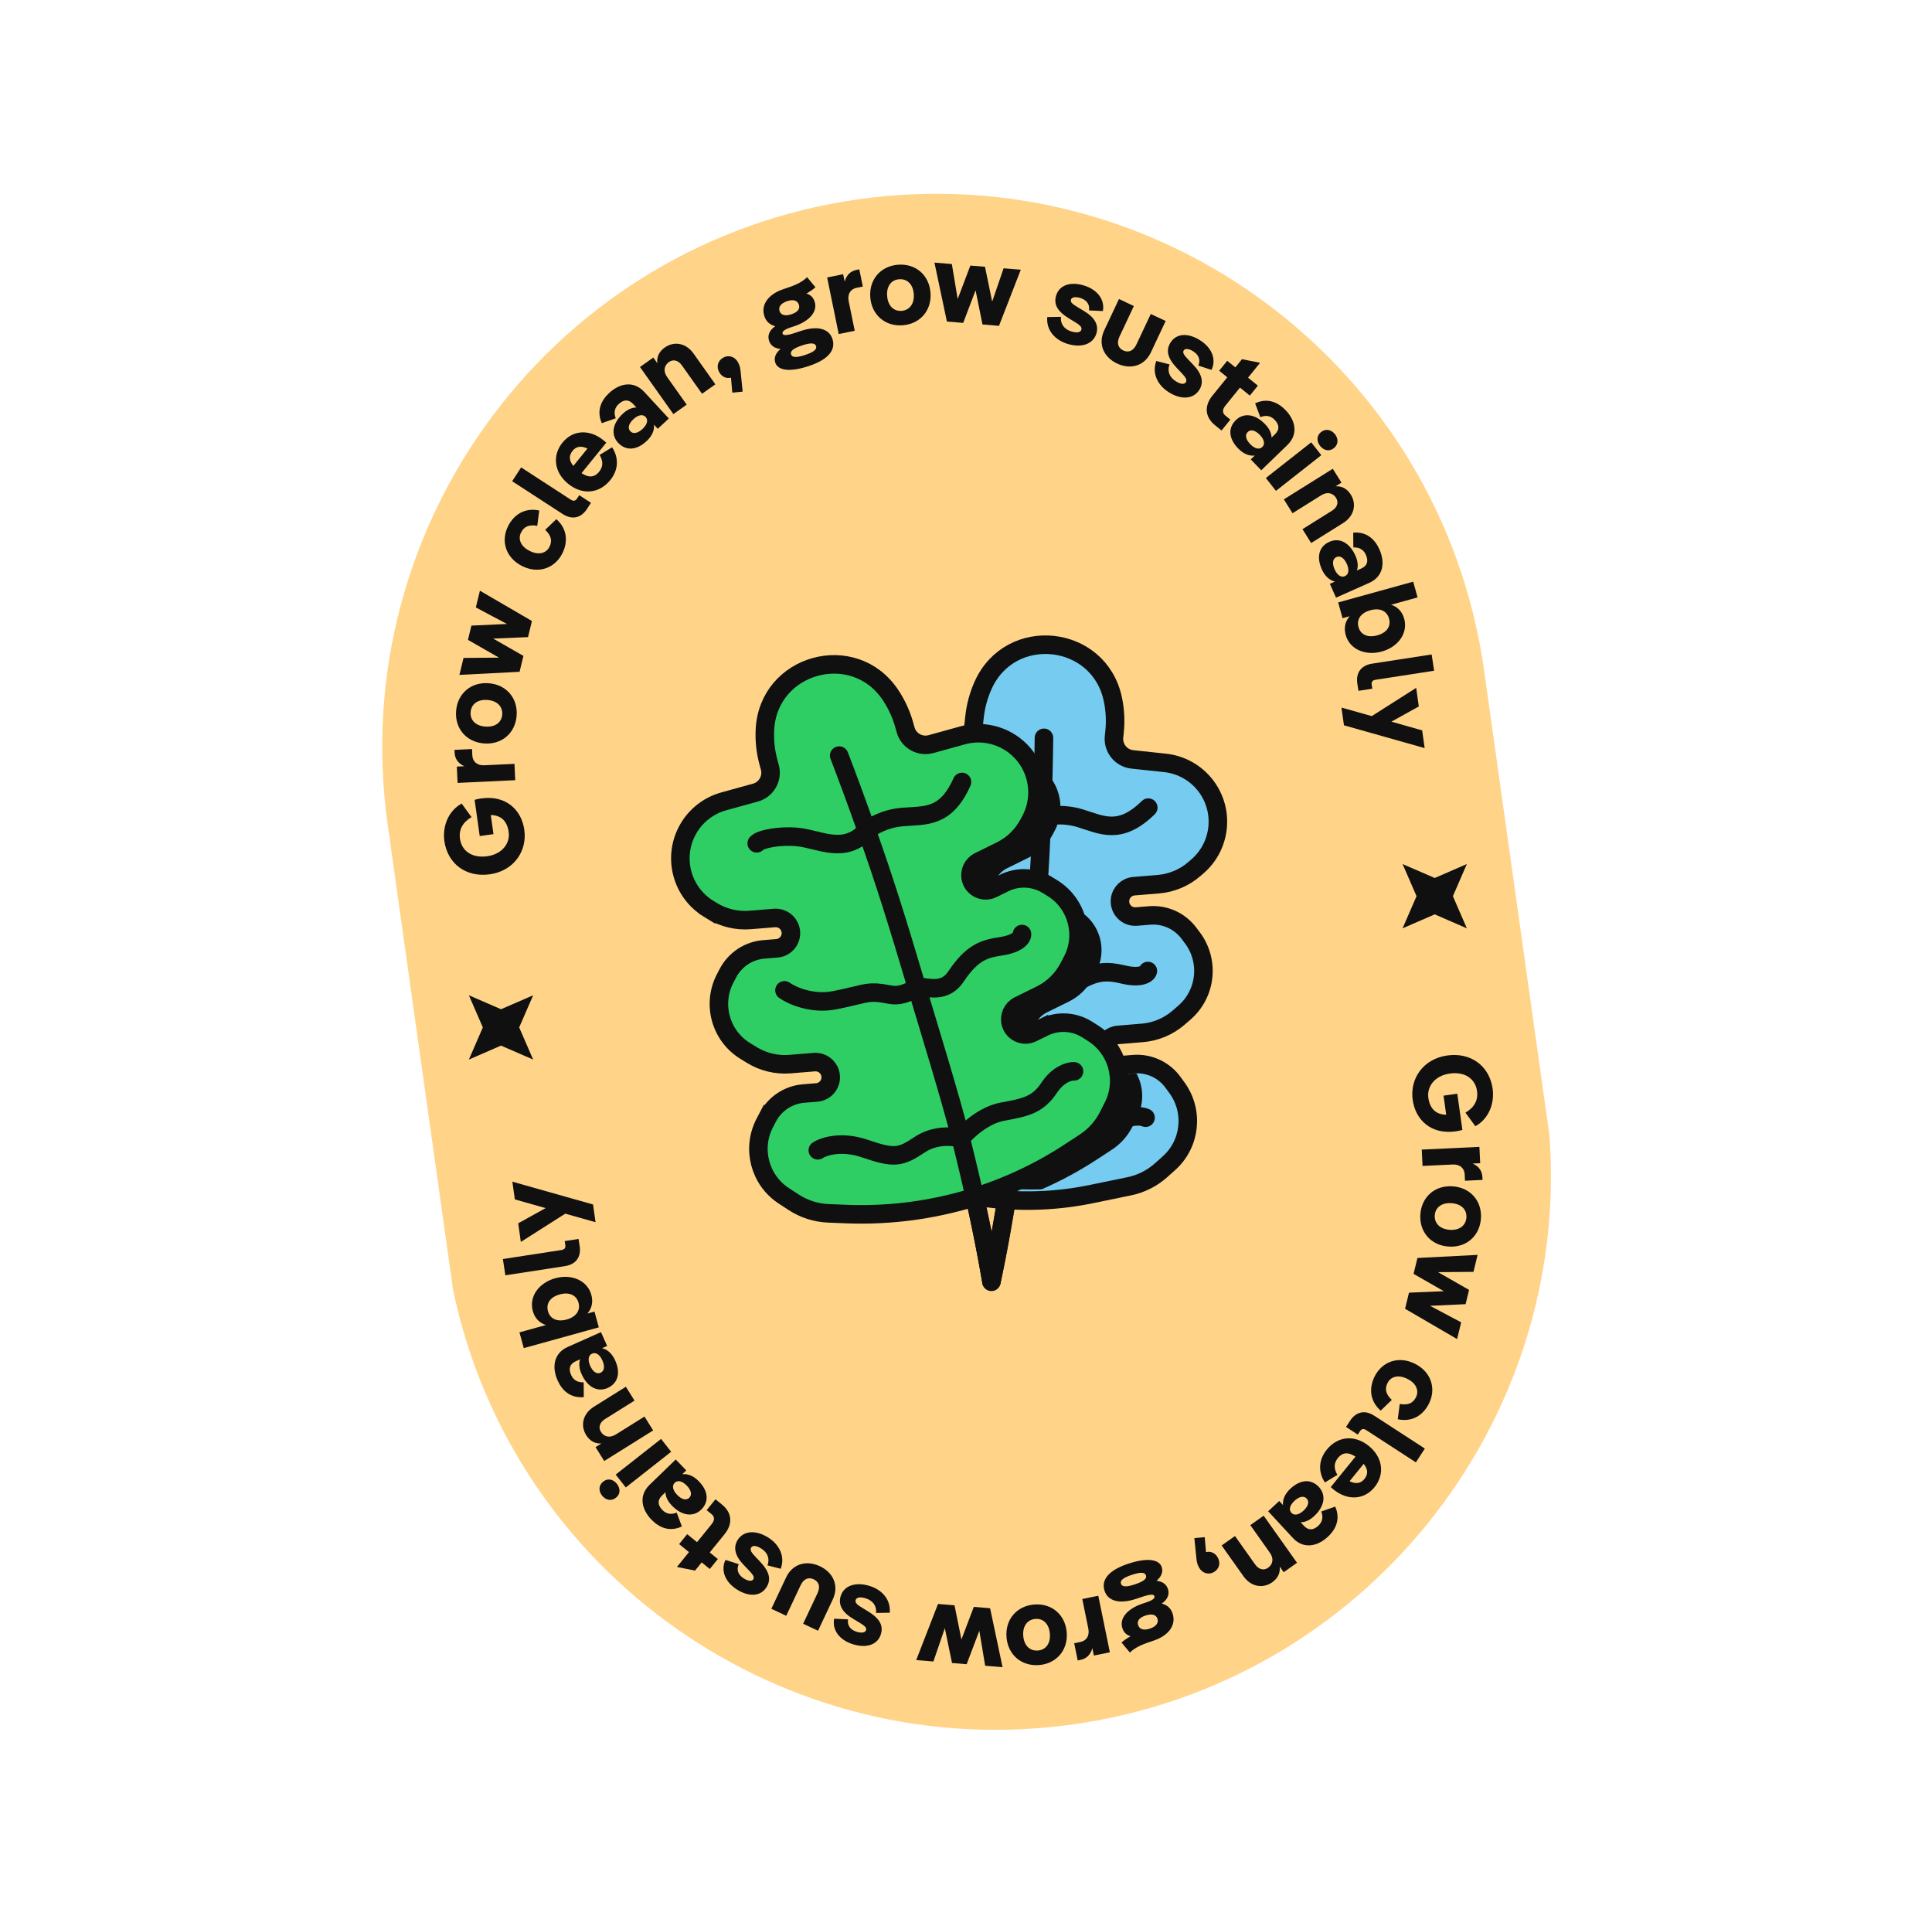<svg width="206" height="205" viewBox="0 0 206 205" fill="none" xmlns="http://www.w3.org/2000/svg">
<path d="M158.243 71.478C153.706 39.195 123.857 16.702 91.574 21.239C59.291 25.776 36.798 55.625 41.335 87.909C41.422 88.529 41.519 89.147 41.625 89.76L41.596 89.764L48.303 137.485C54.586 167.675 83.449 188.189 114.425 183.836C145.402 179.482 167.491 151.807 165.21 121.055L158.243 71.478Z" fill="#FFD489"/>
<path d="M49.994 106.106L53.421 107.595L56.848 106.106L55.359 109.533L56.848 112.96L53.421 111.472L49.994 112.96L51.482 109.533L49.994 106.106Z" fill="#101010"/>
<path d="M149.55 92.115L152.977 93.603L156.404 92.115L154.916 95.542L156.404 98.969L152.977 97.48L149.55 98.969L151.039 95.542L149.55 92.115Z" fill="#101010"/>
<path d="M154.202 118.839C153.171 118.828 152.47 118.268 152.296 117.035C152.128 115.837 152.983 114.675 154.58 114.451C156.2 114.223 157.305 115.014 157.487 116.306C157.625 117.292 157.206 118.057 156.256 118.622L157.309 120.067C158.798 119.247 159.362 117.551 159.154 116.071C158.814 113.652 156.845 112.169 154.309 112.525C151.772 112.881 150.305 114.968 150.629 117.269C150.928 119.395 152.588 120.982 155.206 120.614C155.441 120.581 155.674 120.536 155.928 120.464L155.385 116.601L153.917 116.807L154.202 118.839Z" fill="#101010"/>
<path d="M158.062 125.494C158.033 124.878 157.724 124.358 157.02 124.047L157.826 124.009L157.743 122.268L151.596 122.559L151.678 124.3L154.876 124.149C155.694 124.11 156.143 124.564 156.173 125.203L156.205 125.879L158.076 125.79L158.062 125.494Z" fill="#101010"/>
<path d="M151.447 129.443C151.311 131.299 152.536 132.757 154.44 132.896C156.344 133.036 157.768 131.772 157.904 129.916C158.039 128.071 156.815 126.614 154.91 126.474C153.006 126.335 151.582 127.598 151.447 129.443ZM152.984 129.555C153.043 128.751 153.691 128.192 154.779 128.272C155.867 128.351 156.414 128.998 156.355 129.802C156.295 130.618 155.659 131.19 154.571 131.11C153.483 131.03 152.925 130.371 152.984 129.555Z" fill="#101010"/>
<path d="M150.722 135.807L153.946 137.654L150.234 137.811L149.815 139.528L155.363 142.759L155.798 140.974L152.48 139.213L156.269 139.038L156.64 137.517L153.33 135.624L157.109 135.593L157.55 133.784L151.135 134.113L150.722 135.807Z" fill="#101010"/>
<path d="M146.578 146.729C145.942 147.989 146.063 149.379 147.215 150.386L148.403 149.246C147.737 148.617 147.633 148.06 147.954 147.425C148.264 146.811 149.029 146.48 150.066 147.004C151.104 147.528 151.291 148.34 150.981 148.954C150.66 149.589 150.15 149.836 149.249 149.673L149.036 151.306C150.53 151.636 151.721 150.909 152.357 149.649C153.159 148.062 152.615 146.272 150.879 145.395C149.143 144.518 147.38 145.142 146.578 146.729Z" fill="#101010"/>
<path d="M145.008 152.584C145.182 152.315 145.399 152.286 145.677 152.467L150.968 155.903L151.924 154.431L146.544 150.937C145.549 150.291 144.588 150.487 143.948 151.472L143.522 152.128L144.775 152.942L145.008 152.584Z" fill="#101010"/>
<path d="M142.672 155.416C143.113 154.873 143.716 154.751 144.53 155.291L141.89 158.54C141.975 158.624 142.094 158.721 142.187 158.796C143.677 160.007 145.454 159.908 146.554 158.555C147.683 157.165 147.437 155.362 145.956 154.157C144.447 152.931 142.643 153.1 141.469 154.545C140.646 155.558 140.483 156.83 141.266 158.048L142.599 157.236C142.178 156.512 142.238 155.949 142.672 155.416ZM145.477 157.68C145.11 158.131 144.584 158.253 143.899 157.911L145.402 156.061C145.876 156.644 145.888 157.174 145.477 157.68Z" fill="#101010"/>
<path d="M141.573 163.844C142.469 163.015 142.94 161.917 142.368 160.619L140.88 161.141C141.101 161.712 141.022 162.237 140.57 162.656C140.004 163.18 139.485 163.16 139.018 162.656L138.679 162.29C139.149 162.291 139.644 162.075 140.114 161.64C141.271 160.569 141.401 159.365 140.628 158.53C139.822 157.66 138.679 157.7 137.6 158.699C137.026 159.231 136.743 159.833 136.803 160.456L136.4 160.021L135.217 161.117L137.851 163.962C138.972 165.171 140.451 164.884 141.573 163.844ZM138.029 160C138.525 159.54 139.024 159.434 139.33 159.764C139.636 160.095 139.491 160.584 138.996 161.044C138.5 161.503 138 161.61 137.694 161.279C137.388 160.948 137.533 160.459 138.029 160Z" fill="#101010"/>
<path d="M135.654 168.684C136.206 168.293 136.529 167.744 136.449 167.016L136.874 167.616L138.296 166.608L134.737 161.587L133.315 162.595L135.4 165.536C135.852 166.175 135.715 166.781 135.202 167.144C134.786 167.439 134.238 167.363 133.826 166.782L131.68 163.754L130.258 164.762L132.583 168.042C133.385 169.174 134.658 169.391 135.654 168.684Z" fill="#101010"/>
<path d="M129.407 167.613C129.999 167.286 130.175 166.648 129.848 166.056C129.579 165.568 129.086 165.338 128.593 165.475L128.454 163.873L127.349 163.981L127.545 165.932C127.591 166.408 127.624 166.714 127.842 167.109C128.169 167.7 128.826 167.934 129.407 167.613Z" fill="#101010"/>
<path d="M120.277 166.716C118.105 167.438 117.407 168.495 117.778 169.609C118.13 170.667 119.322 171.058 121.145 170.451L121.483 170.339C122.034 170.155 122.972 169.818 123.084 170.156C123.211 170.538 122.446 170.755 121.839 170.958C120.218 171.497 119.322 172.52 119.677 173.589C119.831 174.05 120.116 174.305 120.547 174.437C120.191 174.643 119.853 174.868 119.583 175.108L120.479 176.184C121.102 175.54 122.058 175.221 123.026 174.899C124.567 174.386 125.445 173.269 125.029 172.02C124.827 171.413 124.426 171.109 123.875 170.955C124.464 170.546 124.734 170.006 124.532 169.399C124.348 168.847 123.887 168.589 123.317 168.528C123.831 168.082 124.042 167.587 123.866 167.059C123.633 166.361 122.584 165.948 120.277 166.716ZM122.138 172.233C122.847 171.997 123.274 172.154 123.413 172.571C123.551 172.987 123.311 173.392 122.602 173.628C121.905 173.86 121.492 173.672 121.354 173.256C121.215 172.84 121.441 172.465 122.138 172.233ZM120.681 167.893C121.66 167.567 122.08 167.628 122.189 167.954C122.297 168.28 121.997 168.58 121.018 168.906C120.04 169.232 119.631 169.168 119.522 168.841C119.414 168.515 119.703 168.219 120.681 167.893Z" fill="#101010"/>
<path d="M115.202 176.963C115.806 176.839 116.272 176.453 116.471 175.71L116.633 176.5L118.34 176.151L117.106 170.121L115.398 170.471L116.04 173.608C116.204 174.409 115.825 174.923 115.198 175.051L114.536 175.187L114.912 177.022L115.202 176.963Z" fill="#101010"/>
<path d="M110.277 171.057C108.422 171.205 107.168 172.638 107.32 174.541C107.472 176.444 108.937 177.66 110.793 177.511C112.637 177.364 113.891 175.932 113.739 174.029C113.587 172.125 112.121 170.91 110.277 171.057ZM110.4 172.594C111.204 172.53 111.855 173.084 111.942 174.172C112.029 175.26 111.473 175.899 110.669 175.963C109.854 176.028 109.192 175.486 109.105 174.399C109.018 173.311 109.585 172.659 110.4 172.594Z" fill="#101010"/>
<path d="M103.833 171.31L102.513 174.783L101.776 171.141L100.015 170.997L97.692 176.982L99.524 177.132L100.743 173.579L101.509 177.295L103.069 177.423L104.421 173.857L105.043 177.585L106.899 177.737L105.57 171.453L103.833 171.31Z" fill="#101010"/>
<path d="M92.751 169.086C91.236 168.607 89.993 169.035 89.639 170.155C89.353 171.059 89.79 171.881 90.941 172.569L91.463 172.883C92.11 173.274 92.444 173.479 92.343 173.796C92.265 174.045 91.876 174.133 91.333 173.961C90.711 173.765 90.315 173.328 90.42 172.64L88.938 172.57C88.72 173.769 89.49 174.834 90.915 175.284C92.396 175.753 93.571 175.341 93.914 174.255C94.218 173.294 93.798 172.539 92.514 171.76L91.992 171.446C91.386 171.08 91.143 170.867 91.236 170.573C91.329 170.279 91.744 170.223 92.332 170.409C93.056 170.638 93.488 171.198 93.41 171.957L94.872 171.934C94.989 170.503 94.028 169.491 92.751 169.086Z" fill="#101010"/>
<path d="M87.42 166.976C86.004 166.309 84.512 166.695 83.815 168.176L82.245 171.513L83.833 172.26L85.358 169.02C85.711 168.268 86.249 168.128 86.764 168.371C87.279 168.613 87.514 169.117 87.16 169.868L85.635 173.108L87.224 173.855L88.794 170.519C89.491 169.038 88.837 167.642 87.42 166.976Z" fill="#101010"/>
<path d="M81.95 163.943C80.614 163.082 79.303 163.168 78.667 164.154C78.153 164.952 78.358 165.86 79.287 166.826L79.708 167.267C80.23 167.815 80.497 168.1 80.317 168.379C80.176 168.598 79.778 168.581 79.299 168.273C78.751 167.919 78.483 167.394 78.766 166.758L77.355 166.3C76.829 167.4 77.292 168.629 78.547 169.439C79.853 170.281 81.095 170.193 81.712 169.236C82.258 168.389 82.051 167.55 81.018 166.46L80.597 166.019C80.109 165.507 79.93 165.237 80.097 164.978C80.264 164.719 80.68 164.775 81.198 165.109C81.836 165.52 82.106 166.174 81.83 166.885L83.247 167.248C83.736 165.899 83.076 164.669 81.95 163.943Z" fill="#101010"/>
<path d="M77.258 163.556C78.154 162.45 78.056 161.272 76.979 160.398L76.288 159.838L75.347 160.998L75.863 161.417C76.222 161.708 76.218 162.071 75.859 162.513L74.321 164.411L73.271 163.559L72.412 164.619L73.462 165.47L72.178 167.054L74.107 167.443L74.816 166.568L75.682 167.27L76.541 166.21L75.675 165.508L77.258 163.556Z" fill="#101010"/>
<path d="M69.463 162.013C70.313 162.89 71.421 163.336 72.706 162.736L72.151 161.259C71.585 161.493 71.058 161.426 70.629 160.983C70.093 160.429 70.101 159.91 70.596 159.431L70.953 159.085C70.963 159.555 71.189 160.045 71.635 160.505C72.732 161.638 73.938 161.741 74.756 160.95C75.608 160.125 75.542 158.983 74.52 157.927C73.975 157.364 73.367 157.094 72.746 157.168L73.172 156.756L72.05 155.597L69.264 158.294C68.079 159.441 68.399 160.913 69.463 162.013ZM73.229 158.384C73.699 158.869 73.817 159.366 73.493 159.679C73.169 159.993 72.677 159.859 72.207 159.373C71.737 158.888 71.619 158.391 71.943 158.078C72.266 157.764 72.759 157.898 73.229 158.384Z" fill="#101010"/>
<path d="M65.775 158.193C65.401 157.718 64.82 157.555 64.317 157.951C63.814 158.347 63.816 158.964 64.19 159.439C64.571 159.924 65.17 160.072 65.673 159.676C66.176 159.28 66.156 158.678 65.775 158.193ZM71.563 154.773L70.486 153.403L65.648 157.207L66.725 158.577L71.563 154.773Z" fill="#101010"/>
<path d="M62.505 153.002C62.863 153.575 63.392 153.929 64.124 153.891L63.5 154.281L64.424 155.759L69.643 152.497L68.719 151.019L65.662 152.93C64.999 153.345 64.401 153.172 64.068 152.639C63.798 152.207 63.906 151.664 64.509 151.287L67.657 149.319L66.733 147.841L63.324 149.972C62.147 150.708 61.857 151.966 62.505 153.002Z" fill="#101010"/>
<path d="M59.45 147.157C59.947 148.272 60.835 149.071 62.248 148.948L62.233 147.371C61.621 147.397 61.149 147.153 60.898 146.59C60.585 145.885 60.771 145.4 61.399 145.12L61.854 144.918C61.702 145.362 61.746 145.9 62.007 146.485C62.649 147.926 63.746 148.437 64.786 147.973C65.869 147.491 66.2 146.396 65.601 145.053C65.283 144.338 64.804 143.876 64.195 143.732L64.737 143.491L64.08 142.018L60.538 143.595C59.032 144.266 58.828 145.759 59.45 147.157ZM64.232 145.04C64.507 145.657 64.447 146.164 64.036 146.347C63.624 146.531 63.207 146.236 62.932 145.619C62.657 145.001 62.717 144.494 63.129 144.311C63.54 144.128 63.957 144.422 64.232 145.04Z" fill="#101010"/>
<path d="M56.809 139.766C57.041 140.601 57.573 141.056 58.208 141.262L55.385 142.043L55.85 143.723L63.85 141.508L63.385 139.828L62.631 140.037C63.058 139.537 63.28 138.873 63.049 138.038C62.628 136.518 60.961 135.786 59.201 136.274C57.441 136.761 56.389 138.246 56.809 139.766ZM61.684 138.884C61.902 139.673 61.471 140.383 60.42 140.674C59.369 140.965 58.645 140.575 58.427 139.786C58.209 138.997 58.628 138.291 59.679 137.999C60.731 137.708 61.465 138.095 61.684 138.884Z" fill="#101010"/>
<path d="M60.276 132.733C60.325 133.05 60.182 133.215 59.854 133.266L53.619 134.227L53.886 135.961L60.227 134.984C61.399 134.804 61.986 134.017 61.807 132.857L61.688 132.084L60.211 132.311L60.276 132.733Z" fill="#101010"/>
<path d="M63.235 128.41L54.63 125.979L54.896 127.869L58.176 128.797L55.254 130.417L55.533 132.402L60.271 129.389L63.5 130.3L63.235 128.41Z" fill="#101010"/>
<path d="M52.332 86.895C53.363 86.906 54.064 87.466 54.238 88.699C54.406 89.897 53.551 91.059 51.954 91.283C50.334 91.511 49.229 90.72 49.047 89.428C48.909 88.442 49.328 87.676 50.278 87.112L49.225 85.667C47.736 86.487 47.172 88.183 47.38 89.663C47.72 92.082 49.688 93.565 52.225 93.209C54.761 92.852 56.229 90.766 55.905 88.465C55.606 86.339 53.946 84.752 51.328 85.12C51.093 85.153 50.86 85.198 50.606 85.269L51.149 89.133L52.617 88.927L52.332 86.895Z" fill="#101010"/>
<path d="M48.472 80.24C48.501 80.856 48.81 81.376 49.514 81.687L48.708 81.725L48.791 83.466L54.938 83.175L54.856 81.434L51.658 81.585C50.84 81.624 50.391 81.17 50.361 80.531L50.329 79.855L48.458 79.944L48.472 80.24Z" fill="#101010"/>
<path d="M55.087 76.291C55.223 74.434 53.998 72.977 52.094 72.838C50.19 72.698 48.766 73.961 48.63 75.818C48.494 77.663 49.719 79.12 51.623 79.26C53.528 79.399 54.952 78.136 55.087 76.291ZM53.55 76.179C53.491 76.983 52.843 77.542 51.755 77.462C50.667 77.382 50.12 76.736 50.179 75.932C50.239 75.116 50.875 74.544 51.963 74.624C53.051 74.703 53.609 75.363 53.55 76.179Z" fill="#101010"/>
<path d="M55.812 69.927L52.588 68.08L56.3 67.923L56.718 66.206L51.171 62.975L50.736 64.76L54.054 66.521L50.264 66.696L49.894 68.217L53.204 70.11L49.425 70.141L48.984 71.95L55.399 71.621L55.812 69.927Z" fill="#101010"/>
<path d="M59.956 59.004C60.592 57.745 60.471 56.355 59.319 55.348L58.131 56.488C58.797 57.117 58.901 57.674 58.58 58.309C58.27 58.923 57.505 59.254 56.467 58.73C55.43 58.206 55.243 57.394 55.553 56.78C55.874 56.145 56.384 55.898 57.285 56.06L57.498 54.428C56.004 54.098 54.813 54.825 54.177 56.085C53.375 57.672 53.919 59.462 55.655 60.339C57.391 61.216 59.154 60.592 59.956 59.004Z" fill="#101010"/>
<path d="M61.526 53.15C61.352 53.419 61.135 53.448 60.857 53.267L55.566 49.831L54.61 51.303L59.99 54.797C60.985 55.443 61.946 55.247 62.586 54.262L63.012 53.606L61.759 52.792L61.526 53.15Z" fill="#101010"/>
<path d="M63.862 50.318C63.421 50.861 62.818 50.983 62.004 50.443L64.644 47.194C64.559 47.11 64.439 47.013 64.347 46.938C62.857 45.727 61.08 45.826 59.98 47.179C58.851 48.568 59.096 50.372 60.578 51.576C62.087 52.803 63.891 52.633 65.065 51.189C65.888 50.176 66.051 48.903 65.268 47.686L63.935 48.498C64.356 49.222 64.296 49.785 63.862 50.318ZM61.057 48.054C61.423 47.603 61.95 47.481 62.635 47.823L61.132 49.673C60.658 49.09 60.646 48.56 61.057 48.054Z" fill="#101010"/>
<path d="M64.961 41.889C64.064 42.719 63.594 43.817 64.166 45.115L65.654 44.593C65.433 44.022 65.511 43.496 65.964 43.078C66.529 42.554 67.049 42.574 67.516 43.078L67.855 43.444C67.385 43.443 66.89 43.658 66.42 44.093C65.263 45.165 65.133 46.369 65.906 47.204C66.712 48.074 67.855 48.034 68.934 47.035C69.508 46.503 69.791 45.901 69.731 45.278L70.134 45.713L71.317 44.617L68.683 41.772C67.562 40.563 66.083 40.85 64.961 41.889ZM68.505 45.734C68.009 46.194 67.51 46.3 67.204 45.97C66.898 45.639 67.043 45.15 67.538 44.69C68.034 44.231 68.534 44.124 68.84 44.455C69.146 44.785 69.001 45.275 68.505 45.734Z" fill="#101010"/>
<path d="M70.879 37.05C70.328 37.441 70.005 37.989 70.085 38.718L69.66 38.118L68.238 39.126L71.797 44.147L73.219 43.139L71.134 40.198C70.682 39.559 70.819 38.953 71.332 38.59C71.748 38.295 72.296 38.371 72.707 38.952L74.854 41.98L76.276 40.972L73.951 37.692C73.149 36.56 71.876 36.343 70.879 37.05Z" fill="#101010"/>
<path d="M77.127 38.121C76.535 38.447 76.359 39.086 76.686 39.678C76.955 40.166 77.448 40.395 77.941 40.259L78.08 41.861L79.185 41.753L78.989 39.802C78.943 39.326 78.91 39.02 78.692 38.625C78.365 38.033 77.708 37.8 77.127 38.121Z" fill="#101010"/>
<path d="M86.257 39.018C88.428 38.296 89.126 37.238 88.756 36.124C88.404 35.067 87.212 34.676 85.389 35.283L85.051 35.395C84.5 35.579 83.562 35.916 83.45 35.578C83.323 35.196 84.088 34.979 84.695 34.776C86.316 34.237 87.212 33.214 86.856 32.145C86.703 31.684 86.418 31.428 85.987 31.297C86.343 31.091 86.681 30.866 86.951 30.626L86.055 29.549C85.432 30.194 84.476 30.512 83.508 30.835C81.967 31.348 81.089 32.465 81.504 33.714C81.707 34.321 82.108 34.625 82.659 34.779C82.07 35.188 81.8 35.727 82.002 36.335C82.186 36.886 82.647 37.145 83.217 37.206C82.703 37.652 82.492 38.147 82.668 38.675C82.9 39.373 83.95 39.786 86.257 39.018ZM84.396 33.501C83.687 33.737 83.26 33.579 83.121 33.163C82.982 32.747 83.223 32.342 83.931 32.106C84.629 31.874 85.041 32.062 85.18 32.478C85.319 32.894 85.093 33.269 84.396 33.501ZM85.853 37.841C84.874 38.166 84.454 38.106 84.345 37.78C84.237 37.454 84.537 37.154 85.516 36.828C86.494 36.502 86.903 36.566 87.012 36.892C87.12 37.219 86.831 37.515 85.853 37.841Z" fill="#101010"/>
<path d="M91.332 28.771C90.728 28.895 90.262 29.281 90.063 30.023L89.901 29.233L88.194 29.583L89.428 35.613L91.136 35.263L90.494 32.126C90.329 31.325 90.709 30.811 91.336 30.683L91.998 30.547L91.622 28.712L91.332 28.771Z" fill="#101010"/>
<path d="M96.257 34.677C98.112 34.528 99.366 33.096 99.214 31.193C99.062 29.29 97.597 28.074 95.741 28.223C93.897 28.37 92.643 29.802 92.795 31.705C92.947 33.608 94.412 34.824 96.257 34.677ZM96.134 33.14C95.33 33.204 94.679 32.649 94.592 31.562C94.505 30.474 95.061 29.835 95.865 29.771C96.68 29.706 97.342 30.248 97.429 31.335C97.516 32.423 96.949 33.075 96.134 33.14Z" fill="#101010"/>
<path d="M102.701 34.424L104.021 30.951L104.758 34.593L106.519 34.737L108.842 28.752L107.01 28.602L105.791 32.155L105.025 28.439L103.465 28.311L102.113 31.877L101.491 28.149L99.635 27.997L100.964 34.281L102.701 34.424Z" fill="#101010"/>
<path d="M113.783 36.647C115.298 37.127 116.541 36.699 116.895 35.579C117.181 34.675 116.744 33.853 115.593 33.165L115.071 32.851C114.424 32.459 114.09 32.255 114.191 31.938C114.269 31.689 114.658 31.601 115.201 31.773C115.822 31.969 116.219 32.406 116.114 33.093L117.596 33.164C117.814 31.965 117.044 30.9 115.619 30.45C114.138 29.981 112.963 30.393 112.62 31.479C112.316 32.44 112.736 33.194 114.02 33.973L114.542 34.288C115.148 34.654 115.391 34.867 115.298 35.161C115.205 35.455 114.79 35.511 114.202 35.325C113.478 35.096 113.046 34.536 113.124 33.777L111.662 33.8C111.545 35.231 112.506 36.243 113.783 36.647Z" fill="#101010"/>
<path d="M119.114 38.758C120.53 39.425 122.022 39.039 122.719 37.558L124.289 34.221L122.701 33.474L121.176 36.714C120.823 37.465 120.285 37.605 119.77 37.363C119.255 37.121 119.02 36.617 119.374 35.866L120.898 32.626L119.31 31.878L117.74 35.215C117.043 36.696 117.697 38.092 119.114 38.758Z" fill="#101010"/>
<path d="M124.584 41.791C125.92 42.652 127.231 42.566 127.867 41.579C128.381 40.782 128.176 39.874 127.247 38.908L126.826 38.467C126.304 37.919 126.037 37.634 126.217 37.355C126.358 37.136 126.756 37.153 127.235 37.461C127.783 37.814 128.051 38.34 127.768 38.976L129.179 39.434C129.705 38.334 129.242 37.105 127.987 36.295C126.681 35.453 125.439 35.541 124.822 36.498C124.276 37.345 124.483 38.184 125.516 39.273L125.937 39.714C126.425 40.227 126.604 40.497 126.437 40.756C126.27 41.015 125.854 40.959 125.336 40.625C124.698 40.214 124.428 39.56 124.704 38.849L123.287 38.485C122.798 39.835 123.458 41.065 124.584 41.791Z" fill="#101010"/>
<path d="M129.276 42.178C128.38 43.284 128.478 44.462 129.555 45.336L130.246 45.896L131.187 44.735L130.671 44.317C130.312 44.026 130.316 43.663 130.675 43.221L132.213 41.323L133.263 42.175L134.122 41.115L133.072 40.264L134.356 38.679L132.427 38.291L131.718 39.166L130.852 38.464L129.993 39.523L130.859 40.225L129.276 42.178Z" fill="#101010"/>
<path d="M137.071 43.721C136.221 42.844 135.113 42.398 133.828 42.998L134.383 44.474C134.949 44.24 135.476 44.308 135.905 44.751C136.441 45.304 136.433 45.824 135.938 46.303L135.581 46.649C135.571 46.179 135.345 45.689 134.899 45.229C133.802 44.096 132.596 43.992 131.778 44.784C130.926 45.609 130.992 46.751 132.014 47.807C132.559 48.37 133.166 48.639 133.788 48.566L133.362 48.978L134.484 50.137L137.27 47.44C138.454 46.293 138.134 44.821 137.071 43.721ZM133.305 47.35C132.835 46.864 132.717 46.368 133.041 46.054C133.365 45.741 133.857 45.875 134.327 46.36C134.797 46.846 134.915 47.343 134.591 47.656C134.268 47.97 133.775 47.836 133.305 47.35Z" fill="#101010"/>
<path d="M140.759 47.541C141.133 48.016 141.713 48.178 142.217 47.783C142.72 47.387 142.718 46.77 142.344 46.295C141.963 45.81 141.364 45.662 140.861 46.058C140.358 46.454 140.378 47.056 140.759 47.541ZM134.971 50.961L136.048 52.331L140.886 48.527L139.809 47.157L134.971 50.961Z" fill="#101010"/>
<path d="M144.029 52.732C143.671 52.159 143.142 51.805 142.41 51.843L143.034 51.453L142.11 49.975L136.891 53.237L137.815 54.715L140.872 52.804C141.535 52.389 142.133 52.562 142.466 53.094C142.736 53.527 142.628 54.07 142.025 54.447L138.877 56.414L139.801 57.893L143.21 55.762C144.386 55.026 144.677 53.768 144.029 52.732Z" fill="#101010"/>
<path d="M147.084 58.577C146.587 57.462 145.699 56.663 144.286 56.785L144.301 58.363C144.913 58.337 145.385 58.581 145.636 59.144C145.949 59.848 145.763 60.334 145.135 60.614L144.68 60.816C144.832 60.372 144.787 59.834 144.527 59.249C143.885 57.808 142.788 57.297 141.748 57.761C140.665 58.243 140.334 59.338 140.933 60.681C141.251 61.396 141.73 61.858 142.339 62.002L141.797 62.243L142.454 63.716L145.996 62.139C147.501 61.468 147.706 59.975 147.084 58.577ZM142.302 60.694C142.027 60.077 142.087 59.57 142.498 59.386C142.91 59.203 143.327 59.498 143.602 60.115C143.877 60.733 143.817 61.24 143.405 61.423C142.994 61.606 142.577 61.312 142.302 60.694Z" fill="#101010"/>
<path d="M149.724 65.968C149.493 65.133 148.961 64.678 148.326 64.472L151.149 63.69L150.683 62.011L142.684 64.226L143.149 65.906L143.903 65.697C143.476 66.197 143.254 66.861 143.485 67.696C143.906 69.216 145.573 69.948 147.332 69.46C149.092 68.973 150.145 67.487 149.724 65.968ZM144.85 66.85C144.632 66.061 145.063 65.351 146.114 65.06C147.165 64.769 147.889 65.159 148.107 65.948C148.325 66.736 147.906 67.443 146.855 67.734C145.803 68.026 145.068 67.638 144.85 66.85Z" fill="#101010"/>
<path d="M146.258 73.001C146.209 72.684 146.352 72.519 146.68 72.468L152.915 71.507L152.648 69.772L146.307 70.75C145.135 70.93 144.548 71.716 144.727 72.877L144.846 73.65L146.323 73.423L146.258 73.001Z" fill="#101010"/>
<path d="M143.299 77.324L151.904 79.755L151.638 77.865L148.358 76.936L151.28 75.316L151.001 73.332L146.263 76.345L143.034 75.434L143.299 77.324Z" fill="#101010"/>
<path d="M90.807 104.778L91.597 104.184L90.807 104.778C91.667 105.921 92.868 106.76 94.236 107.175L96.723 107.93C97.468 108.156 97.948 108.879 97.865 109.654C97.757 110.666 96.755 111.329 95.781 111.034L95.206 110.859C93.156 110.238 90.973 111.3 90.198 113.297L89.613 114.804C89.228 115.796 89.122 116.875 89.305 117.923L89.399 118.457C89.847 121.018 91.544 123.186 93.922 124.236L95.932 125.124C102.347 127.957 109.487 128.72 116.356 127.304L120.409 126.469C121.665 126.21 122.83 125.625 123.786 124.772L124.634 124.015C126.948 121.953 127.319 118.472 125.494 115.967L125.068 115.383C124.095 114.048 122.497 113.316 120.851 113.451L119.478 113.564C118.464 113.647 117.624 112.787 117.732 111.775C117.815 111 118.436 110.394 119.213 110.331L121.803 110.118C123.228 110.001 124.579 109.434 125.66 108.499L126.281 107.962C128.622 105.938 128.995 102.447 127.134 99.974L126.762 99.479C125.78 98.174 124.197 97.463 122.569 97.597L121.17 97.711C120.156 97.794 119.317 96.934 119.425 95.922C119.507 95.148 120.129 94.542 120.905 94.478L123.495 94.266C124.92 94.149 126.271 93.582 127.353 92.647L127.678 92.365C130.185 90.197 130.584 86.458 128.591 83.809C127.542 82.414 125.96 81.517 124.224 81.332L120.739 80.96C119.53 80.831 118.655 79.746 118.784 78.538L118.837 78.047C118.963 76.868 118.9 75.677 118.652 74.517C117.174 67.611 107.735 66.603 104.832 73.041C104.344 74.123 104.032 75.274 103.906 76.454L103.625 79.079C103.595 79.364 103.413 79.611 103.149 79.725L100.553 80.846C99.779 81.18 98.88 81.024 98.264 80.449C96.733 79.019 94.37 78.975 92.786 80.345L92.203 80.849L92.85 81.596L92.203 80.849C90.232 82.554 89.918 85.495 91.485 87.577L92.499 88.926C93.359 90.069 94.56 90.908 95.928 91.323L98.415 92.077C99.16 92.303 99.64 93.027 99.557 93.802C99.449 94.813 98.447 95.477 97.474 95.182L96.13 94.774C94.567 94.3 92.87 94.66 91.635 95.729L91.166 96.134C88.826 98.158 88.453 101.65 90.314 104.122L90.807 104.778Z" fill="#75CBF0" stroke="#101010" stroke-width="1.976"/>
<path fill-rule="evenodd" clip-rule="evenodd" d="M97.839 79.509C96.375 79.353 94.912 79.811 93.799 80.774C91.685 82.602 91.348 85.755 93.028 87.988L93.287 88.332C94.021 89.307 95.045 90.023 96.213 90.377L98.7 91.132C99.899 91.495 100.671 92.66 100.538 93.906C100.364 95.534 98.752 96.602 97.185 96.127L95.841 95.72C94.603 95.344 93.258 95.63 92.279 96.476L91.811 96.882C89.863 98.566 89.553 101.471 91.101 103.528L91.595 104.184C92.328 105.159 93.353 105.876 94.521 106.23L97.007 106.984C98.207 107.348 98.978 108.513 98.845 109.759C98.672 111.387 97.059 112.455 95.492 111.98L94.323 111.625C92.999 111.223 91.562 111.611 90.62 112.624L90.109 113.174C89.895 113.403 89.708 113.649 89.547 113.907L90.183 113.855C91.432 113.753 92.577 114.554 92.911 115.762C93.347 117.34 92.239 118.925 90.607 119.058L89.595 119.141L89.926 119.785C90.619 121.131 91.751 122.198 93.136 122.809L95.01 123.637C100.084 125.878 105.568 126.946 111.059 126.798C113.09 125.914 115.052 124.857 116.924 123.634L118.561 122.564C119.488 121.957 120.239 121.117 120.737 120.128L121.248 119.113C122.018 117.585 121.94 115.836 121.168 114.424C121.089 114.426 121.009 114.43 120.93 114.436L119.556 114.549C117.924 114.682 116.574 113.298 116.748 111.67C116.749 111.654 116.751 111.637 116.753 111.621C116.212 111.631 115.672 111.759 115.17 112.006L113.934 112.615C112.465 113.338 110.701 112.546 110.265 110.968C109.931 109.76 110.503 108.485 111.628 107.931L113.959 106.783C115.054 106.244 115.948 105.371 116.514 104.29L116.894 103.562C118.088 101.281 117.31 98.465 115.114 97.119L114.586 96.796C113.483 96.119 112.11 96.056 110.949 96.628L109.689 97.248C108.22 97.971 106.456 97.179 106.02 95.601C105.686 94.393 106.258 93.118 107.383 92.564L109.714 91.416C110.809 90.877 111.703 90.004 112.269 88.923L112.468 88.542C113.764 86.065 112.919 83.009 110.536 81.548C109.281 80.779 107.763 80.565 106.344 80.957L102.966 81.89C101.268 82.359 99.512 81.363 99.043 79.665L99.035 79.637L97.839 79.509Z" fill="#101010"/>
<path d="M111.312 78.66C111.292 80.903 111.224 83.803 111.093 87.166M105.712 136.655C106.737 131.868 107.588 126.651 108.291 121.335M99.695 84.1C100.227 83.813 102.344 84.22 104.019 85.099C106.114 86.198 107.933 88.709 111.093 87.166M111.093 87.166C111.685 86.955 113.328 86.673 115.167 87.232C117.466 87.931 119.39 89.083 122.436 86.101M111.093 87.166C110.867 92.991 110.559 97.102 109.879 104.697M96.66 99.747C97.177 100.545 98.818 102.254 101.242 102.701C104.272 103.261 104.735 103.053 106.117 103.828C107.179 104.423 107.574 105.045 109.879 104.697M109.879 104.697C110.593 104.615 112.114 106.558 114.186 105.127C116.775 103.338 118.114 103.51 119.847 103.911C121.579 104.311 122.318 103.85 122.395 103.517M109.879 104.697C109.481 109.145 108.887 116.827 108.291 121.335M93.665 116.896C94.408 116.74 96.399 116.861 98.421 118.601C100.947 120.774 101.611 120.852 104 120.344C105.911 119.937 107.657 120.835 108.291 121.335M108.291 121.335C109.193 120.837 111.491 119.939 113.467 120.335C115.938 120.83 117.238 121.055 119.041 119.806C120.484 118.806 121.711 118.958 122.144 119.159" stroke="#101010" stroke-width="1.976" stroke-linecap="round"/>
<path d="M105.72 136.555C106.374 133.466 106.955 130.199 107.47 126.841" stroke="#101010" stroke-width="1.976" stroke-linecap="round"/>
<path d="M81.858 119.119L82.733 119.577L81.858 119.119L81.547 119.714C80.122 122.438 80.996 125.799 83.568 127.484L84.603 128.161C85.714 128.889 87.003 129.302 88.331 129.355L90.219 129.431C98.645 129.768 106.967 127.469 114.026 122.854L115.662 121.784C116.735 121.083 117.604 120.111 118.18 118.966L118.692 117.951C120.086 115.183 119.154 111.809 116.537 110.149L115.926 109.762C114.531 108.877 112.776 108.783 111.295 109.513L111.731 110.399L111.295 109.513L110.058 110.122C109.146 110.571 108.049 110.079 107.778 109.098C107.571 108.348 107.926 107.556 108.625 107.211L110.956 106.063C112.239 105.432 113.288 104.408 113.95 103.141L114.331 102.414C115.765 99.672 114.83 96.287 112.192 94.67L111.663 94.346C110.271 93.493 108.538 93.413 107.073 94.135L105.813 94.755C104.901 95.204 103.804 94.712 103.533 93.731C103.326 92.981 103.681 92.189 104.38 91.844L106.712 90.696C107.994 90.065 109.043 89.041 109.705 87.774L109.905 87.393C111.441 84.456 110.44 80.831 107.614 79.099C106.125 78.187 104.325 77.933 102.642 78.397L99.263 79.331C98.092 79.654 96.88 78.967 96.556 77.796L96.425 77.32C96.109 76.177 95.614 75.091 94.957 74.104C91.047 68.222 81.897 70.75 81.56 77.805C81.503 78.989 81.635 80.175 81.951 81.318L82.082 81.794C82.406 82.965 81.719 84.177 80.547 84.501L77.168 85.434C75.486 85.899 74.071 87.041 73.262 88.588C71.726 91.525 72.727 95.15 75.553 96.882L75.919 97.107L76.436 96.264L75.919 97.107C77.138 97.854 78.564 98.194 79.989 98.078L82.579 97.867C83.355 97.803 84.067 98.301 84.274 99.052C84.545 100.032 83.857 101.017 82.843 101.1L81.444 101.214C79.816 101.347 78.37 102.305 77.613 103.752L77.326 104.301C75.891 107.043 76.826 110.428 79.465 112.045L80.164 112.474C81.383 113.221 82.808 113.561 84.234 113.445L86.824 113.234C87.6 113.17 88.312 113.668 88.519 114.418C88.79 115.399 88.102 116.384 87.088 116.467L85.689 116.581C84.061 116.714 82.614 117.672 81.858 119.119Z" fill="#2FCE65" stroke="#101010" stroke-width="1.976"/>
<path d="M89.478 80.553C90.288 82.647 91.296 85.37 92.417 88.545M105.703 136.558C104.887 131.727 103.751 126.561 102.44 121.358M80.684 89.906C81.073 89.442 83.192 89.039 85.075 89.237C87.429 89.485 90.049 91.147 92.417 88.545M92.417 88.545C92.89 88.13 94.314 87.261 96.231 87.101C98.627 86.901 100.842 87.261 102.573 83.363M92.417 88.545C94.36 94.046 95.592 97.983 97.768 105.297M83.644 105.58C84.421 106.131 86.578 107.113 88.998 106.633C92.022 106.034 92.377 105.67 93.948 105.879C95.156 106.04 95.752 106.472 97.768 105.297M97.768 105.297C98.401 104.957 100.534 106.202 101.932 104.105C103.679 101.485 104.987 101.15 106.746 100.882C108.506 100.614 109.022 99.912 108.97 99.574M97.768 105.297C99.041 109.581 101.328 116.945 102.44 121.358M87.198 122.635C87.831 122.214 89.727 121.592 92.25 122.462C95.403 123.55 96.049 123.377 98.083 122.021C99.71 120.937 101.665 121.127 102.44 121.358M102.44 121.358C103.094 120.561 104.899 118.877 106.884 118.515C109.364 118.062 110.657 117.79 111.872 115.962C112.844 114.499 114.041 114.188 114.519 114.214" stroke="#101010" stroke-width="1.976" stroke-linecap="round"/>
<path d="M105.702 136.558C105.181 133.471 104.529 130.248 103.784 126.965" stroke="#101010" stroke-width="1.976" stroke-linecap="round"/>
</svg>
